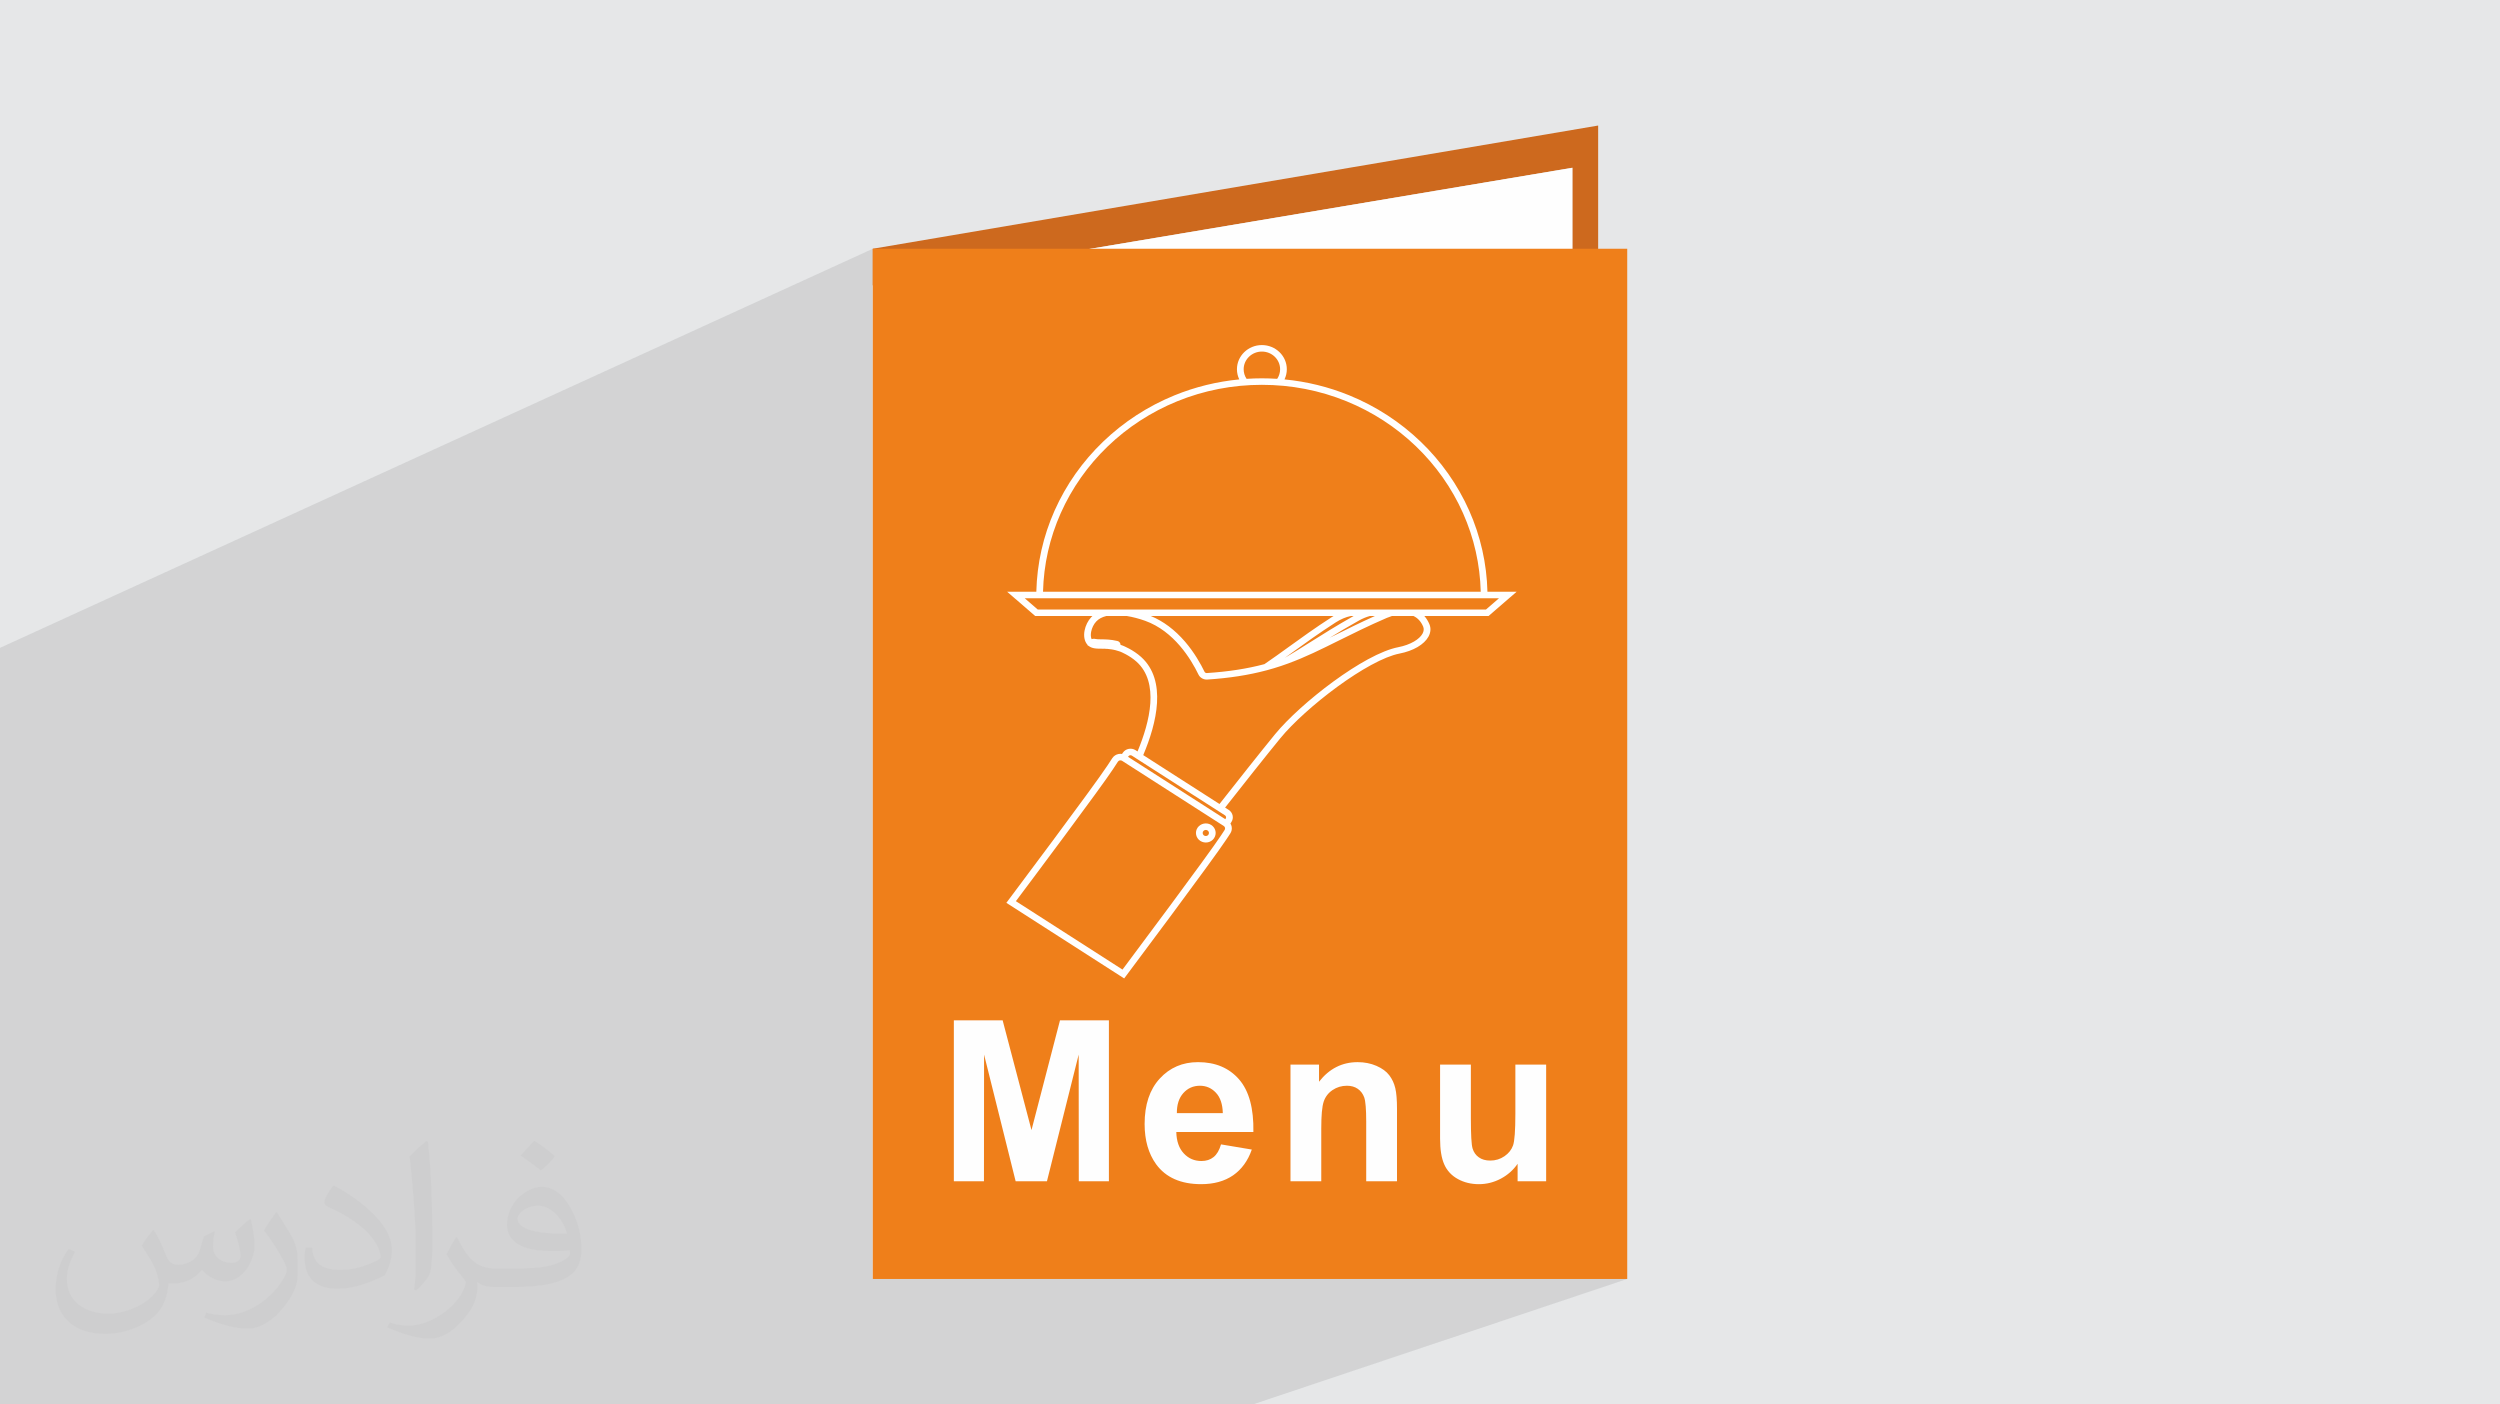 <?xml version="1.0" encoding="UTF-8"?>
<!DOCTYPE svg PUBLIC "-//W3C//DTD SVG 1.1//EN" "http://www.w3.org/Graphics/SVG/1.1/DTD/svg11.dtd">
<!-- Creator: CorelDRAW 2020 (64-Bit) -->
<svg xmlns="http://www.w3.org/2000/svg" xml:space="preserve" width="94.192mm" height="52.917mm" version="1.1" style="shape-rendering:geometricPrecision; text-rendering:geometricPrecision; image-rendering:optimizeQuality; fill-rule:evenodd; clip-rule:evenodd"
viewBox="0 0 9404.92 5283.66"
 xmlns:xlink="http://www.w3.org/1999/xlink"
 xmlns:xodm="http://www.corel.com/coreldraw/odm/2003">
 <defs>
  <style type="text/css">
   <![CDATA[
    .fil3 {fill:#CD691E}
    .fil0 {fill:#E6E7E8}
    .fil5 {fill:#EF7F1A}
    .fil4 {fill:#FEFEFE}
    .fil7 {fill:#FEFEFE;fill-rule:nonzero}
    .fil6 {fill:white;fill-rule:nonzero}
    .fil2 {fill:#373435;fill-opacity:0.031}
    .fil1 {fill:#2B2A29;fill-opacity:0.102}
   ]]>
  </style>
 </defs>
 <g id="Layer_x0020_1">
  <polygon class="fil0" points="-0,0 9404.92,0 9404.92,5283.66 -0,5283.66 "/>
  <polygon class="fil1" points="2483.61,5283.66 2238.7,5283.66 2231.82,5283.66 2125.87,5283.66 1983.16,5283.66 1972.76,5283.66 1968.46,5283.66 1875.53,5283.66 1868.62,5283.66 1866.83,5283.66 1840.96,5283.66 1734.21,5283.66 1731.3,5283.66 1621.37,5283.66 1612.71,5283.66 1598.82,5283.66 1579.55,5283.66 1529.47,5283.66 1510.37,5283.66 1450.22,5283.66 1398.05,5283.66 1352.02,5283.66 1291.31,5283.66 1224.43,5283.66 1073.39,5283.66 975.71,5283.66 530.67,5283.66 205.93,5283.66 154.87,5283.66 -0,5283.66 -0,5282.38 -0,5281.1 -0,5250.44 -0,5205.07 -0,4933.9 -0,4931.48 -0,4927.31 -0,4914.03 -0,4913.02 -0,4910.48 -0,4909.6 -0,4907.28 -0,4903.54 -0,4899.56 -0,4895.14 -0,4889.25 -0,4888.46 -0,4886.56 -0,4878.81 -0,4877.49 -0,4872.95 -0,4871.93 -0,4867.78 -0,4866.34 -0,4865.58 -0,4865.05 -0,4820.51 -0,4660.65 -0,4563.27 -0,4561.96 -0,4557.88 -0,4554.21 -0,4551.2 -0,4546.43 -0,4543.26 -0,4542.05 -0,4542.03 -0,4541.85 -0,4538.91 -0,4538.44 -0,4538.3 -0,4537.32 -0,4535.79 -0,4535.38 -0,4531.11 -0,4526.7 -0,4524.16 -0,4523.32 -0,4522.64 -0,4520.29 -0,4518.14 -0,4514.61 -0,4506.95 -0,4500.45 -0,4467.24 -0,4461.87 -0,4453.01 -0,4443.89 -0,4443.42 -0,4442.24 -0,4437.51 -0,4437.26 -0,4424.49 -0,4423.88 -0,4420.03 -0,4413.94 -0,4413.73 -0,4411.84 -0,4402.47 -0,4401.95 -0,4395.3 -0,4394.18 -0,4389.74 -0,4388.52 -0,4387.78 -0,4373.66 -0,4369.88 -0,4367.7 -0,4359.77 -0,4347.92 -0,4346.91 -0,4232.3 -0,4181.89 -0,4176.7 -0,4174.4 -0,4164.75 -0,4160.77 -0,4160.03 -0,4156.51 -0,4156.33 -0,4149.8 -0,4149.65 -0,4148.17 -0,4144.5 -0,4144.27 -0,4142.78 -0,4142.27 -0,4140.02 -0,4135.19 -0,4132.82 -0,4130.23 -0,4129.99 -0,4115.09 -0,4108.86 -0,4107.94 -0,4106.83 -0,4105.91 -0,4098.58 -0,4065.44 -0,4055.84 -0,4037.92 -0,4036.68 -0,4035.61 -0,4019.45 -0,4017.31 -0,3936.95 -0,3899.69 -0,3861.69 -0,3856.05 -0,3814.52 -0,3771.02 -0,3655.77 -0,3606.69 -0,3512.22 -0,3483.4 -0,3481.53 -0,3455.74 -0,3443.85 -0,3431.19 -0,3415.09 -0,3414.95 -0,3403.05 -0,3393.98 -0,3391.1 -0,3370.92 -0,3365.37 -0,3341.67 -0,3209.83 -0,2563.51 -0,2437.17 3283.35,935.77 3283.35,1073.56 5915.21,631.15 5915.21,4067.62 6012.23,4040.23 5816.57,4109.54 5816.57,4443.79 4754.8,4811.43 6121.57,4811.43 4712.19,5283.66 3390.93,5283.66 3209.92,5283.66 3112.32,5283.66 2998.82,5283.66 2862.19,5283.66 2593.73,5283.66 2501.68,5283.66 "/>
  <path class="fil2" d="M578.49 4627.69c17.95,27.21 29.6,53.36 40.96,82.43 8.45,16.91 12.93,48.09 52.57,48.09 11.61,0 28.28,-3.42 43.06,-11.61 16.63,-8.73 29.32,-21.94 35.94,-42l15.85 -53.36 38.57 -19.02 2.64 2.64c-5.27,20.09 -6.59,39.36 -6.59,54.43 0,44.63 38.57,61.56 69.22,61.56 17.95,0 34.09,-8.73 34.09,-25.11 0,-21.13 -8.98,-57.06 -20.62,-89.29 17.95,-17.95 35.94,-35.94 56.53,-50.47l3.17 1.6c8.98,38.04 14,75.56 14,100.66 0,24.57 -10.83,51.79 -19.81,69.49 -18.49,34.87 -51.25,62.62 -90.87,62.62 -30.1,0 -63.65,-15.07 -86.66,-43.06l-1.32 0c-21.66,26.96 -55.22,51.25 -108.86,51.25l-16.63 0c-2.64,35.41 -10.29,60.49 -21.94,82.95 -31.95,62.34 -126.81,106.47 -216.1,106.47 -124.17,0 -186.51,-71.59 -186.51,-166.96 0,-58.91 19.27,-113.6 48.88,-152.42l24.29 10.04c-18.49,35.41 -30.91,68.68 -30.91,101.45 0,89.29 72.66,131.83 156.4,131.83 77.68,0 173.83,-49.41 191.28,-106.72 -6.59,-62.62 -30.1,-91.93 -66.04,-148.99 10.83,-19.02 24.83,-38.04 42.28,-58.38l3.17 0 0 0 0 0 -0.02 -0.09zm1432.13 -336.04c26.15,16.39 51.79,35.66 76.87,57.85 -14,19.81 -31.45,37.79 -53.11,53.64 -25.11,-20.34 -50.19,-37.79 -75.84,-56.27 17.42,-19.55 34.62,-38.29 52.04,-55.22l0 0 0 0 0 0 0 0 0 0 0.03 0zm13.47 244.11c-42.28,0 -76.87,27.75 -76.87,48.34 0,44.13 84.53,57.85 185.72,57.31 -12.68,-51.79 -57.06,-105.68 -108.86,-105.68l0.01 0.03zm-94.86 236.19c54.96,0 103.04,-1.6 139.74,-10.83 40.96,-10.29 75.56,-30.91 75.56,-45.17 0,-3.7 0,-8.19 -1.32,-11.89 -22.98,2.11 -49.41,2.11 -72.38,2.11 -74.49,0 -131.55,-16.91 -154.02,-58.66 -5.55,-11.61 -9.51,-24.57 -9.51,-39.36 0,-40.43 17.42,-79.79 48.09,-107 25.61,-22.45 53.89,-36.44 82.67,-36.44 52.04,0 93.51,41.75 122.57,107.54 15.85,35.94 26.68,77.4 26.68,129.72 0,34.87 -9.51,64.19 -31.17,85.85 -40.43,39.11 -114.92,53.89 -229.04,53.89l-51.79 0 0 0 -13.47 0c-28.28,0 -48.62,-5.02 -64.72,-17.42l-2.64 0c0.79,6.59 1.32,12.93 1.32,19.02 0,25.61 -8.45,58.38 -25.61,84.53 -50.72,75.3 -105.68,108.04 -153.24,108.04 -48.09,0 -107,-18.49 -160.11,-42.54l9.51 -18.49c17.17,7.13 40.96,11.89 73.7,11.89 85.85,0 198.66,-82.43 212.66,-163 -3.17,-6.59 -8.98,-15.32 -17.17,-24.57 -25.11,-29.85 -40.96,-54.68 -55.75,-80.83 12.68,-25.11 24.29,-45.17 35.13,-63.4l4.49 -0.53c36.72,74.77 69.99,117.55 144.23,117.55l11.61 0 0 0 53.89 0 0 0 0 0 0 0 0 0 0 0 0.09 0.01zm-371.98 79c6.34,-34.34 6.87,-72.91 6.87,-108.86l0 -53.36c0,-99.6 -12.68,-244.36 -22.98,-338.68 17.95,-19.27 43.06,-42 62.87,-57.31l5.81 1.6c13.47,118.62 16.63,256 16.63,383.06 0,33.3 -1.32,65.79 -4.49,89.55 -1.85,30.1 -19.27,52.83 -56.53,87.7l-8.19 -3.7zm-382.8 -157.19c1.85,46.77 24.83,83.49 105.15,83.49 49.93,0 92.19,-12.93 138.96,-35.13 8.45,-3.7 12.93,-8.73 12.93,-12.93 0,-29.32 -22.45,-68.15 -60.23,-103.55 -36.72,-33.3 -85.34,-62.62 -130.76,-82.18 -15.6,-6.59 -20.62,-13.47 -20.62,-20.09 0,-13.47 17.95,-41.75 32.77,-62.09l5.02 -0.53c52.04,27.21 110.17,67.64 153.24,112.53 39.11,41.47 63.4,83.49 63.4,129.19 0,33.81 -10.29,65.51 -26.96,95.11 -57.06,28.79 -117.83,50.72 -178.06,50.72 -73.17,0 -123.1,-34.34 -123.1,-114.92 0,-8.73 0,-22.19 3.17,-39.64l25.11 0 0 0 0 0 0 0 0 0 0 0 -0.02 0zm-132.37 -132.9l45.45 73.45c16.63,27.21 32.23,56.81 32.23,103.55l0 59.7c0,48.34 -30.91,100.13 -80.83,151.38 -39.11,34.62 -73.7,49.41 -105.68,49.41 -47.55,0 -101.98,-14.79 -164.85,-41.75l7.13 -18.49c19.81,5.27 42.79,9.77 71.06,9.77 90.36,-0.53 182.8,-66.57 225.08,-147.15 5.02,-9.26 6.87,-17.95 6.87,-24.04 0,-9.26 -5.02,-19.55 -8.98,-28.79 -22.98,-43.31 -48.62,-82.95 -76.87,-119.68 14.79,-23.25 29.6,-45.7 45.7,-67.9l3.7 0.53 0 0 0 0 0 0 0 0 0 0 -0.02 0.01z"/>
  <g id="_2082371492576">
   <polygon class="fil3" points="3283.35,4811.43 3283.35,935.77 6012.23,472.24 6012.23,4040.23 5915.21,4067.62 5915.21,631.15 3283.35,1073.56 "/>
   <polygon class="fil4" points="3283.35,4811.43 3283.35,1073.56 5915.21,631.15 5915.21,4067.62 "/>
   <polygon class="fil5" points="3283.35,4811.43 6121.57,4811.43 6121.57,935.77 3283.35,935.77 "/>
   <path class="fil6" d="M4243.74 2847.26l1.42 -2.2c1.35,-1.98 3.42,-3.32 5.81,-3.81 2.39,-0.46 4.83,-0.03 6.88,1.3l350.58 224.77c2.05,1.29 3.39,3.3 3.91,5.62 0.45,2.36 0,4.71 -1.42,6.82l-1.35 2.03 -365.84 -234.52zm-422.02 542.91c55.51,-74.03 319.38,-426.46 365.19,-496.32l18.8 -28.7c1.67,-2.42 4.17,-4.04 7.06,-4.64 2.93,-0.57 5.9,0 8.39,1.57l382.66 245.34c2.44,1.57 4.17,4.02 4.74,6.85 0.58,2.86 0,5.71 -1.73,8.28l-13.17 20.09c-48.02,73.19 -333.48,454.95 -370.85,504.9l-401.09 -257.36zm82.26 -1097.17l-49.06 -42.42 1784.34 0 -49.05 42.42 -1686.24 0zm1107.29 27.82c-63.88,41.14 -117.43,79.87 -164.69,114.05 -29.6,21.35 -60.1,43.42 -89.95,63.64 -65.17,17.31 -135.98,28.28 -216.63,33.53 -3.53,0.23 -7.13,-1.82 -8.61,-4.91 -14.19,-29.21 -38.39,-72.6 -73.56,-113.49 -38.27,-44.41 -81.43,-76.73 -128.36,-96.18l687.26 0c-1.93,1.16 -3.72,2.26 -5.46,3.36zm-83.02 95.57c-32.23,20.32 -62.73,39.51 -93.17,57.44l-0.58 0.21c8.93,-6.43 17.98,-12.95 27.17,-19.61 47.06,-33.99 100.35,-72.51 163.6,-113.23 18.1,-11.67 38.07,-20.09 56.24,-23.74l10.65 0c-63.05,35.44 -116.53,69.13 -163.92,98.93zm73.59 -16.85c32.67,-20.18 69.98,-42.55 111.13,-65.47 12.97,-7.24 26.91,-12.97 40.4,-16.6l18.86 0c-55.34,24.87 -104.07,49.12 -147.55,70.72 -7.82,3.86 -15.4,7.65 -22.85,11.35zm-414.19 625.11l-286.86 -183.91c50.77,-119.92 90.23,-280.83 -8.19,-369.45 -30.24,-27.22 -66.76,-41.65 -68.33,-42.27 -1.75,-0.65 -3.11,-1.13 -4.01,-1.44 -1.64,-0.58 -3.27,-1.14 -4.89,-1.65 0,-2.4 -0.58,-4.71 -1.64,-6.74 -2.08,-3.88 -5.75,-6.73 -10.11,-7.79 -24.7,-5.92 -45.49,-6.12 -60.66,-6.25 -10.01,-0.08 -17.43,-0.23 -21.79,-1.37 -4.84,-1.27 -9.9,-1 -14.48,0.76 -3.23,-6.89 -3.92,-16.84 -1.91,-27.61 2.73,-14.59 9.73,-28.78 19.21,-38.9 9.14,-9.75 21.82,-16.67 37.73,-20.58l77.8 -0.02c22.17,3.68 46.54,10.08 68.61,18.04 108.23,38.97 171.96,143.3 200.4,202.03 5.59,11.54 17.72,19 30.95,19 0.71,0 1.48,-0.02 2.25,-0.07 82.77,-5.39 155.58,-16.73 222.55,-34.62 0.69,-0.12 1.35,-0.29 1.86,-0.47 18.1,-4.89 35.96,-10.24 53.03,-15.96 8.47,-2.83 17.01,-5.83 26.19,-9.19 65.56,-23.99 123.73,-52.92 191.21,-86.47 52.14,-25.92 111.28,-55.31 180.63,-85.26 6.03,-2.6 12.38,-4.95 19.06,-7.03l81.29 0c16.12,7.52 28.38,20.93 36.33,39.85 3.46,8.17 2.57,17.31 -2.43,26.45 -5.85,10.59 -16.82,20.79 -31.79,29.54 -16.38,9.64 -37.1,17.07 -59.78,21.48 -31.07,6.05 -69.46,21.47 -114.28,45.81 -39.75,21.62 -84.69,50.55 -129.96,83.65 -87.19,63.75 -170.92,139.39 -218.5,197.37 -53.74,65.57 -143.37,178.98 -209.5,263.04zm159.48 -1702.06c37.81,0 68.58,29.84 68.58,66.52 0,12.89 -3.78,25.33 -10.98,36.05 -19.45,-1.25 -38.85,-1.91 -57.59,-1.91 -18.81,0 -38.2,0.66 -57.65,1.91 -7.13,-10.71 -10.91,-23.15 -10.91,-36.05 0,-36.67 30.74,-66.52 68.57,-66.52zm-823.35 903.52c2.63,-102.67 25.08,-202.18 66.71,-295.75 20.85,-46.86 46.57,-92.06 76.36,-134.33 29.54,-41.88 63.39,-81.24 100.6,-117 37.23,-35.78 78.15,-68.24 121.6,-96.47 43.86,-28.54 90.73,-53.04 139.27,-72.82 101.03,-41.16 208.31,-62.03 318.82,-62.03 110.5,0 217.79,20.87 318.79,62.03 48.54,19.78 95.41,44.28 139.27,72.82 43.46,28.24 84.36,60.7 121.61,96.47 37.23,35.77 71.07,75.14 100.61,117 29.79,42.27 55.55,87.47 76.34,134.33 41.61,93.58 64.07,193.08 66.71,295.75l-1646.68 0zm1781.7 0l-109.79 0c-2.63,-106.04 -25.81,-208.79 -68.77,-305.45 -21.51,-48.31 -47.96,-94.89 -78.71,-138.45 -30.44,-43.15 -65.3,-83.71 -103.69,-120.55 -38.34,-36.85 -80.52,-70.31 -125.27,-99.43 -45.2,-29.4 -93.49,-54.65 -143.56,-75.05 -77.69,-31.67 -159.63,-51.8 -243.47,-59.86 5.77,-12.04 8.73,-24.88 8.73,-38.23 0,-50.16 -42.12,-90.97 -93.81,-90.97 -51.68,0 -93.81,40.81 -93.81,90.97 0,13.35 2.96,26.19 8.74,38.23 -83.86,8.06 -165.78,28.19 -243.5,59.86 -50.04,20.39 -98.34,45.65 -143.55,75.05 -44.8,29.13 -86.94,62.58 -125.29,99.43 -38.37,36.85 -73.23,77.41 -103.68,120.55 -30.7,43.54 -57.17,90.13 -78.68,138.45 -43.01,96.65 -66.15,199.4 -68.79,305.45l-109.76 0 105.58 91.34 215.16 0c-1.57,1.42 -2.93,2.77 -4.21,4.13 -12.55,13.42 -21.81,32 -25.36,50.97 -3.86,20.7 -0.31,39.55 9.78,51.7 0.49,0.58 0.96,1.12 1.48,1.65l-0.39 1.18 6.53 4.25c5.74,4.08 12.53,6.55 21.32,7.83l0.5 0.07c1.73,0.24 3.52,0.43 5.56,0.6 1.86,0.14 3.73,0.25 5.65,0.33 3.95,0.16 8.04,0.19 12.53,0.23l5.96 0.07c1.69,0.03 3.42,0.06 5.18,0.1l0.06 -1.69 0.51 1.71c4.46,0.13 8.51,0.35 12.37,0.67l0.15 -1.71 0.22 1.73c4.59,0.37 9.11,0.9 13.79,1.63l0.37 0.05c2.17,0.35 4.42,0.75 6.69,1.19l1.32 0.28c2.3,0.47 4.61,1 7,1.59 5.06,1.27 10.14,2.82 15.14,4.56 0.81,0.29 2.05,0.72 3.35,1.19 0.33,0.14 33.82,13.51 60.41,37.45 86.94,78.27 50.36,226.45 3.9,337.76l-7.57 -4.83c-7.67,-4.9 -16.82,-6.66 -25.82,-4.84 -9,1.77 -16.79,6.89 -21.91,14.45l-3.01 4.58c-4.4,-0.72 -8.9,-0.66 -13.29,0.23 -9.51,1.87 -17.74,7.31 -23.16,15.28l-18.97 28.89c-50.26,76.64 -368.81,501.13 -372.03,505.4l-7.75 10.32 441.82 283.49 1.39 0.91 7.09 -9.49c3.23,-4.33 326.4,-435.63 378.8,-515.6l13.04 -19.9c5.39,-7.86 7.26,-17.26 5.33,-26.5 -0.84,-3.96 -2.38,-7.73 -4.56,-11.22l3.33 -5.05c10.46,-15.35 6.09,-36.04 -9.7,-46.18l-13.68 -8.74c65.82,-83.69 154.94,-196.41 208.22,-261.34 46.29,-56.47 128.29,-130.45 213.87,-193.07 44.44,-32.48 88.42,-60.78 127.21,-81.86 42.44,-23.09 78.38,-37.6 106.84,-43.15 25.54,-4.96 48.99,-13.44 67.93,-24.52 18.75,-11 32.93,-24.46 40.9,-38.91 8.73,-15.79 9.95,-32.13 3.59,-47.27 -5.01,-11.73 -11.36,-22 -19.01,-30.59l241.62 0 105.61 -91.34 -0.01 0z"/>
   <path class="fil6" d="M4548.06 3133.59c0,3.06 -1.22,6.01 -3.46,8.17 -2.19,2.15 -5.2,3.33 -8.35,3.36 -3.15,0 -6.23,-1.22 -8.42,-3.36 -2.19,-2.16 -3.46,-5.14 -3.46,-8.17 0,-3.07 1.22,-5.92 3.46,-8.1 2.19,-2.13 5.27,-3.38 8.42,-3.38 3.15,0.03 6.16,1.22 8.35,3.38 2.25,2.18 3.46,5.03 3.46,8.1zm-11.35 -35.91l-0.45 -0.03c-9.77,0 -19.33,3.86 -26.27,10.54 -6.99,6.75 -10.84,15.77 -10.84,25.34 0,9.49 3.92,18.8 10.84,25.53 6.94,6.67 16.51,10.5 26.4,10.5 9.83,-0.06 19.13,-3.79 26.07,-10.5 6.93,-6.73 10.84,-16.05 10.84,-25.53 0,-9.58 -3.84,-18.59 -10.84,-25.34 -6.94,-6.75 -16.13,-10.48 -25.75,-10.51z"/>
   <path class="fil7" d="M3588.35 4443.79l0 -605.3 183.59 0 108.5 412.83 107.22 -412.83 184.02 0 0 605.3 -113.29 0 -0.42 -476.52 -119.34 476.52 -117.79 0 -118.78 -476.52 -0.42 476.52 -113.29 0zm1005.1 -138.64l115.82 19.44c-14.8,42.41 -38.33,74.68 -70.31,96.93 -32.12,22.13 -72.28,33.26 -120.33,33.26 -76.22,0 -132.73,-24.94 -169.21,-74.82 -28.89,-40.02 -43.4,-90.46 -43.4,-151.47 0,-72.7 19.02,-129.76 56.92,-170.91 37.9,-41.28 85.95,-61.86 144,-61.86 65.09,0 116.52,21.56 154.29,64.68 37.61,43.11 55.66,109.19 53.96,198.24l-289.97 0c0.85,34.38 10.14,61.15 28.05,80.31 17.75,19.16 40.01,28.75 66.5,28.75 18.17,0 33.39,-4.93 45.65,-14.8 12.4,-9.86 21.7,-25.78 28.04,-47.76zm6.76 -117.51c-0.84,-33.68 -9.44,-59.32 -25.92,-76.79 -16.49,-17.61 -36.49,-26.34 -60.16,-26.34 -25.22,0 -46.08,9.3 -62.57,27.75 -16.49,18.46 -24.51,43.68 -24.23,75.39l172.88 0zm655.25 256.15l-115.82 0 0 -223.6c0,-47.35 -2.54,-77.92 -7.46,-91.73 -5.07,-13.95 -13.11,-24.65 -24.38,-32.4 -11.27,-7.75 -24.79,-11.55 -40.58,-11.55 -20.29,0 -38.46,5.49 -54.53,16.49 -16.2,10.98 -27.19,25.64 -33.11,43.67 -6.06,18.17 -9.02,51.71 -9.02,100.74l0 198.39 -115.81 0 0 -438.76 107.36 0 0 64.39c38.47,-49.18 86.8,-73.7 145.27,-73.7 25.64,0 49.18,4.65 70.45,13.81 21.41,9.31 37.47,21 48.33,35.23 10.98,14.38 18.59,30.57 22.83,48.76 4.36,18.17 6.48,44.09 6.48,77.91l0 272.36zm453.75 0l0 -65.66c-16.07,23.39 -37.05,41.99 -63.12,55.94 -26.07,13.81 -53.54,20.72 -82.43,20.72 -29.59,0 -56.08,-6.48 -79.47,-19.45 -23.52,-12.96 -40.44,-31.27 -50.86,-54.67 -10.56,-23.52 -15.78,-55.94 -15.78,-97.36l0 -278.27 115.81 0 0 202.04c0,61.86 2.12,99.62 6.48,113.57 4.23,13.95 11.98,25.08 23.39,33.11 11.27,8.17 25.64,12.26 43.11,12.26 19.86,0 37.61,-5.5 53.4,-16.35 15.78,-10.85 26.49,-24.37 32.26,-40.58 5.78,-16.21 8.74,-55.66 8.74,-118.64l0 -185.42 115.82 0 0 438.76 -107.37 0z"/>
  </g>
 </g>
</svg>
